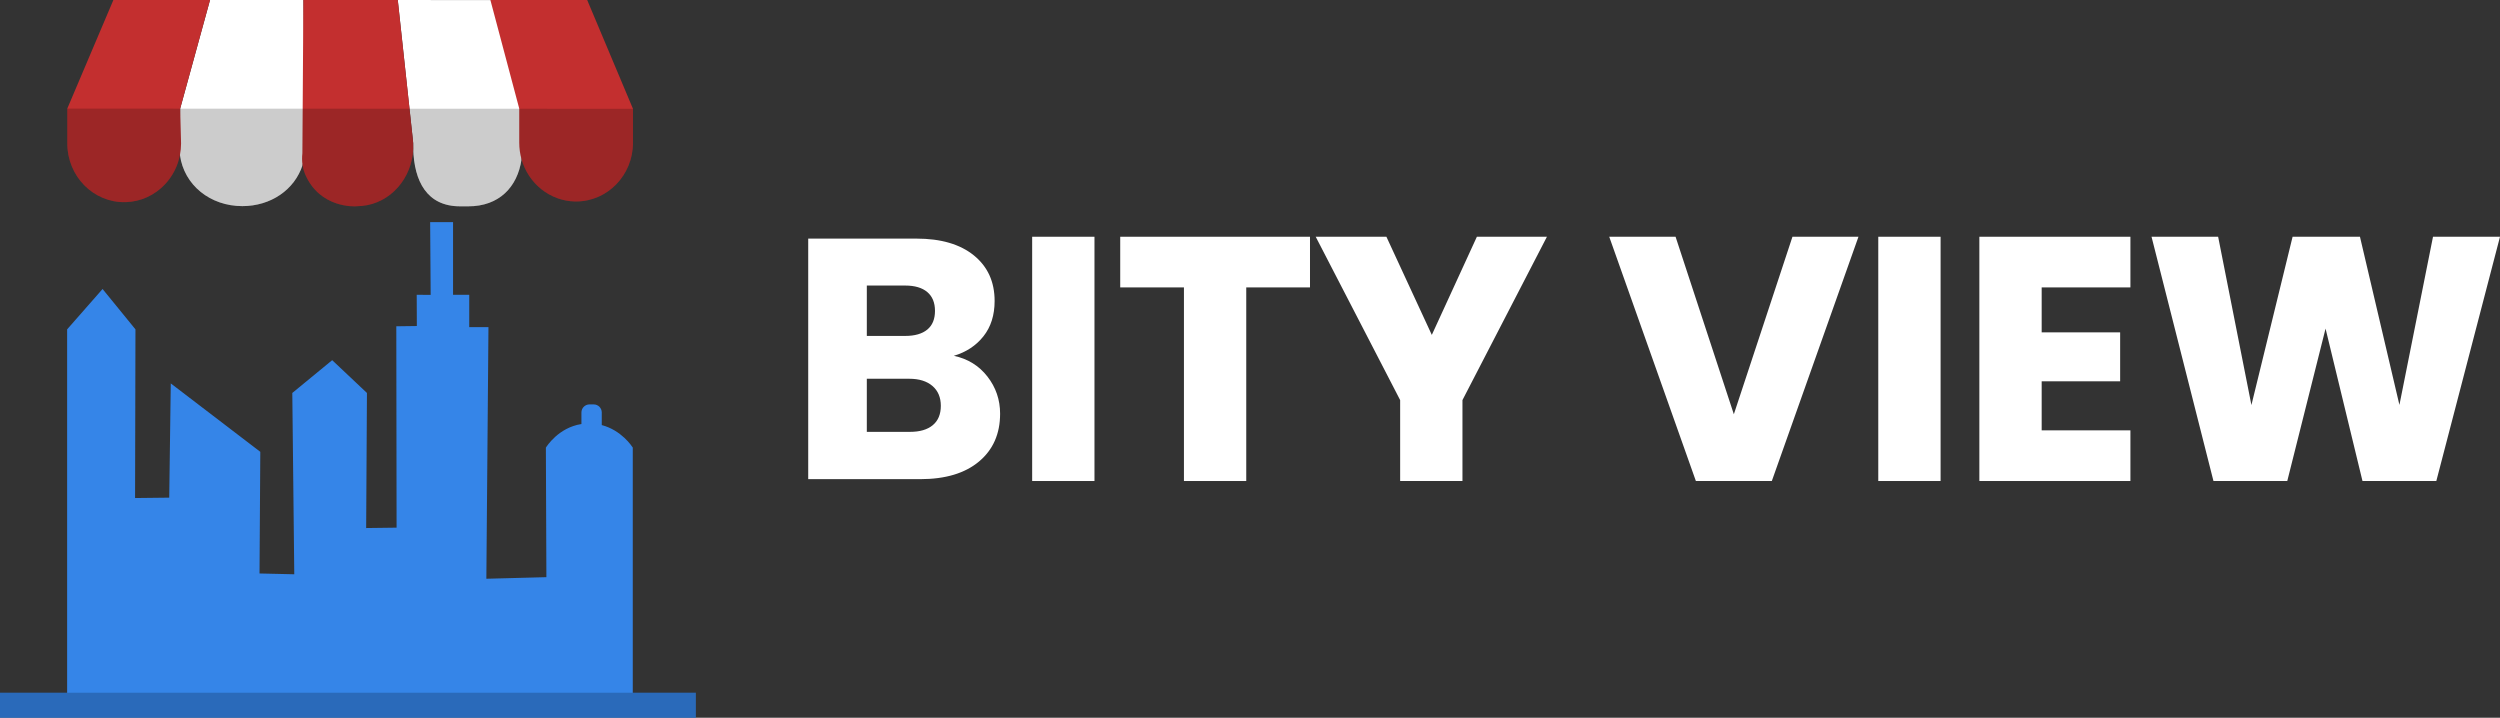 <?xml version="1.0" encoding="UTF-8"?>
<svg id="Layer_2" data-name="Layer 2" xmlns="http://www.w3.org/2000/svg" viewBox="0 0 1343.73 385.78">
  <rect x="0" y="0" width="1343.73" height="385.78" fill="#333333" stroke="none"/>
  <defs>
    <style>
      .cls-1 {
        fill: #fff;
      }

      .cls-2 {
        opacity: .2;
      }

      .cls-3 {
        fill: #3585e8;
      }

      .cls-4 {
        fill: #c32f2f;
      }
    </style>
  </defs>
  <g>
    <g>
      <path class="cls-1" d="m512.68,191.24c6.63-1.96,11.94-5.46,15.93-10.5,3.99-5.03,5.99-11.35,5.99-18.97,0-10.31-3.72-18.47-11.14-24.49-7.43-6.02-17.71-9.03-30.85-9.03h-58.2v129.29h60.23c13.5,0,24.03-3.16,31.58-9.49,7.55-6.32,11.33-14.88,11.33-25.69,0-7.48-2.28-14.15-6.82-19.98-4.54-5.83-10.56-9.54-18.05-11.14Zm-46.77-37.76h20.62c5.16,0,9.12,1.17,11.88,3.5,2.76,2.34,4.14,5.71,4.14,10.13s-1.38,7.77-4.14,10.04c-2.76,2.27-6.72,3.41-11.88,3.41h-20.62v-27.08Zm35.45,75.05c-2.89,2.4-6.97,3.59-12.25,3.59h-23.2v-28.54h22.83c5.28,0,9.42,1.29,12.43,3.86,3.01,2.58,4.52,6.15,4.52,10.69s-1.45,8.01-4.33,10.4Z"/>
      <rect class="cls-1" x="554.78" y="127.25" width="33.49" height="131.29"/>
      <polygon class="cls-1" points="602.11 154.48 636.36 154.48 636.36 258.54 669.85 258.54 669.85 154.48 704.11 154.48 704.11 127.25 602.11 127.25 602.11 154.48"/>
      <polygon class="cls-1" points="793.81 127.25 769.59 180.01 745.18 127.25 707.18 127.25 752.57 215.05 752.57 258.54 786.06 258.54 786.06 215.05 831.46 127.25 793.81 127.25"/>
    </g>
    <g>
      <polygon class="cls-1" points="931.93 222.66 900.83 127.94 900.61 127.25 864.95 127.25 911.52 258.54 952.34 258.54 998.91 127.25 963.43 127.25 931.93 222.66"/>
      <rect class="cls-1" x="1009.56" y="127.25" width="33.49" height="131.29"/>
      <polygon class="cls-1" points="1063.89 258.54 1145.08 258.54 1145.08 231.31 1097.38 231.31 1097.38 204.95 1139.56 204.95 1139.56 178.64 1097.38 178.64 1097.38 154.48 1145.08 154.48 1145.08 127.25 1063.89 127.25 1063.89 258.54"/>
      <polygon class="cls-1" points="1307.72 127.25 1289.67 217.65 1268.64 128.02 1268.46 127.25 1232.25 127.25 1210.12 217.72 1192.39 128.05 1192.23 127.25 1156.43 127.25 1189.72 258.54 1229.39 258.54 1249.97 176.62 1269.63 257.77 1269.82 258.54 1309.5 258.54 1343.73 127.25 1307.72 127.25"/>
    </g>
  </g>
  <g>
    <g>
      <g>
        <path class="cls-1" d="m164.14,78.42v.47c0,3.49-.53,6.78-1.51,9.83-4.27,13.3-17.12,22.07-32.35,22.07-17.21,0-31.37-11.22-33.56-27.47-.23-1.67-.32-3.38-.29-5.14l.41-19.8L112.89,0h50.19l.79,58.4h0s.27,20.02.27,20.02Z"/>
        <path class="cls-1" d="m280.32,85.61c-2.15,15.04-12.16,25.29-28.57,25.29h-4.46c-17.85,0-24.7-13.48-25.18-30.9-.03-1.01-.03-2.03-.02-3.06v-.02l-1.99-18.49L213.81,0l49.78.05h.7l16.05,58.38h0s.41,19.8.41,19.8c.05,2.57-.09,5.03-.43,7.38Z"/>
        <path class="cls-4" d="m222.1,80c-.58,15.71-12.12,29.3-27.67,30.7-.97.09-1.97.15-3,.18,0,0-19.68,1.52-27.59-17.65-.59-1.44-.99-2.96-1.22-4.51-.32-2.1-.32-4.25-.09-6.37l.16-23.95.38-58.4h50.73l6.32,58.43,1.81,16.69c.07.6.11,1.2.15,1.8v.02c.05,1.03.06,2.04.02,3.06Z"/>
        <path class="cls-4" d="m340.23,58.48v18.21c0,17.49-13.73,31.6-30.56,31.6-.22,0-.44,0-.66,0-13.63-.3-25.02-9.79-28.68-22.67-.81-2.83-1.24-5.83-1.24-8.92v-18.33L263.59.05v-.05s52.02,0,52.02,0l24.61,58.48Z"/>
        <path class="cls-4" d="m96.84,58.38l.48,18.68c0,2.14-.21,4.24-.6,6.26-1.19,6.1-4.07,11.57-8.13,15.85-5.4,5.7-12.88,9.3-21.19,9.49-17.14.38-31.23-13.88-31.23-31.6v-18.71L60.94,0h51.95l-16.05,58.36v.03Z"/>
      </g>
      <path class="cls-3" d="m374,372.35v13.43H0v-13.43h36.08v-195.32l19.05-21.7,17.68,21.7-.21,90.66,18.36-.21.83-61.4,48.12,36.77-.42,65.39,18.68.43-1.06-97.46,21.44-17.62,18.68,17.62-.42,72.61,16.35-.21-.15-108.23,11.04-.15-.07-16.77,7.5.02-.28-39.08h12.31v39.06h8.7v17.35h10.33l-1.13,135.26,32.27-.85-.28-69.62c.43-.67,6.76-10.76,19.11-12.69v-6.22c0-2.39,1.94-4.33,4.33-4.33h2.27c2.38,0,4.33,1.93,4.33,4.33v6.78c10.58,2.79,16.19,11.36,16.67,12.09v131.77h33.88Z"/>
      <g class="cls-2">
        <polygon points="340.13 372.34 36.08 372.34 36.08 372.35 0 372.35 0 385.78 374 385.78 374 372.35 340.13 372.35 340.13 372.34"/>
      </g>
    </g>
    <g class="cls-2">
      <path d="m340.23,58.48v18.21c0,17.49-13.73,31.6-30.56,31.6-.22,0-.44,0-.66,0-13.63-.3-25.02-9.79-28.68-22.67-2.15,15.04-12.16,25.29-28.57,25.29h-4.46c-17.85,0-24.7-13.48-25.18-30.9-.58,15.71-12.12,29.3-27.67,30.7-.97.09-1.97.15-3,.18,0,0-19.68,1.52-27.59-17.65-.59-1.44-.99-2.96-1.22-4.51-4.27,13.3-17.12,22.07-32.35,22.07-17.21,0-31.37-11.22-33.56-27.47-1.19,6.1-4.07,11.57-8.13,15.85-5.4,5.7-12.88,9.3-21.19,9.49-17.14.38-31.23-13.88-31.23-31.6v-18.71l60.67.03,65.86.02h1.18s45.74.02,45.74.02h10.48s.03,0,.03,0l58.95.02h1.26l59.89.03Z"/>
    </g>
  </g>
</svg>